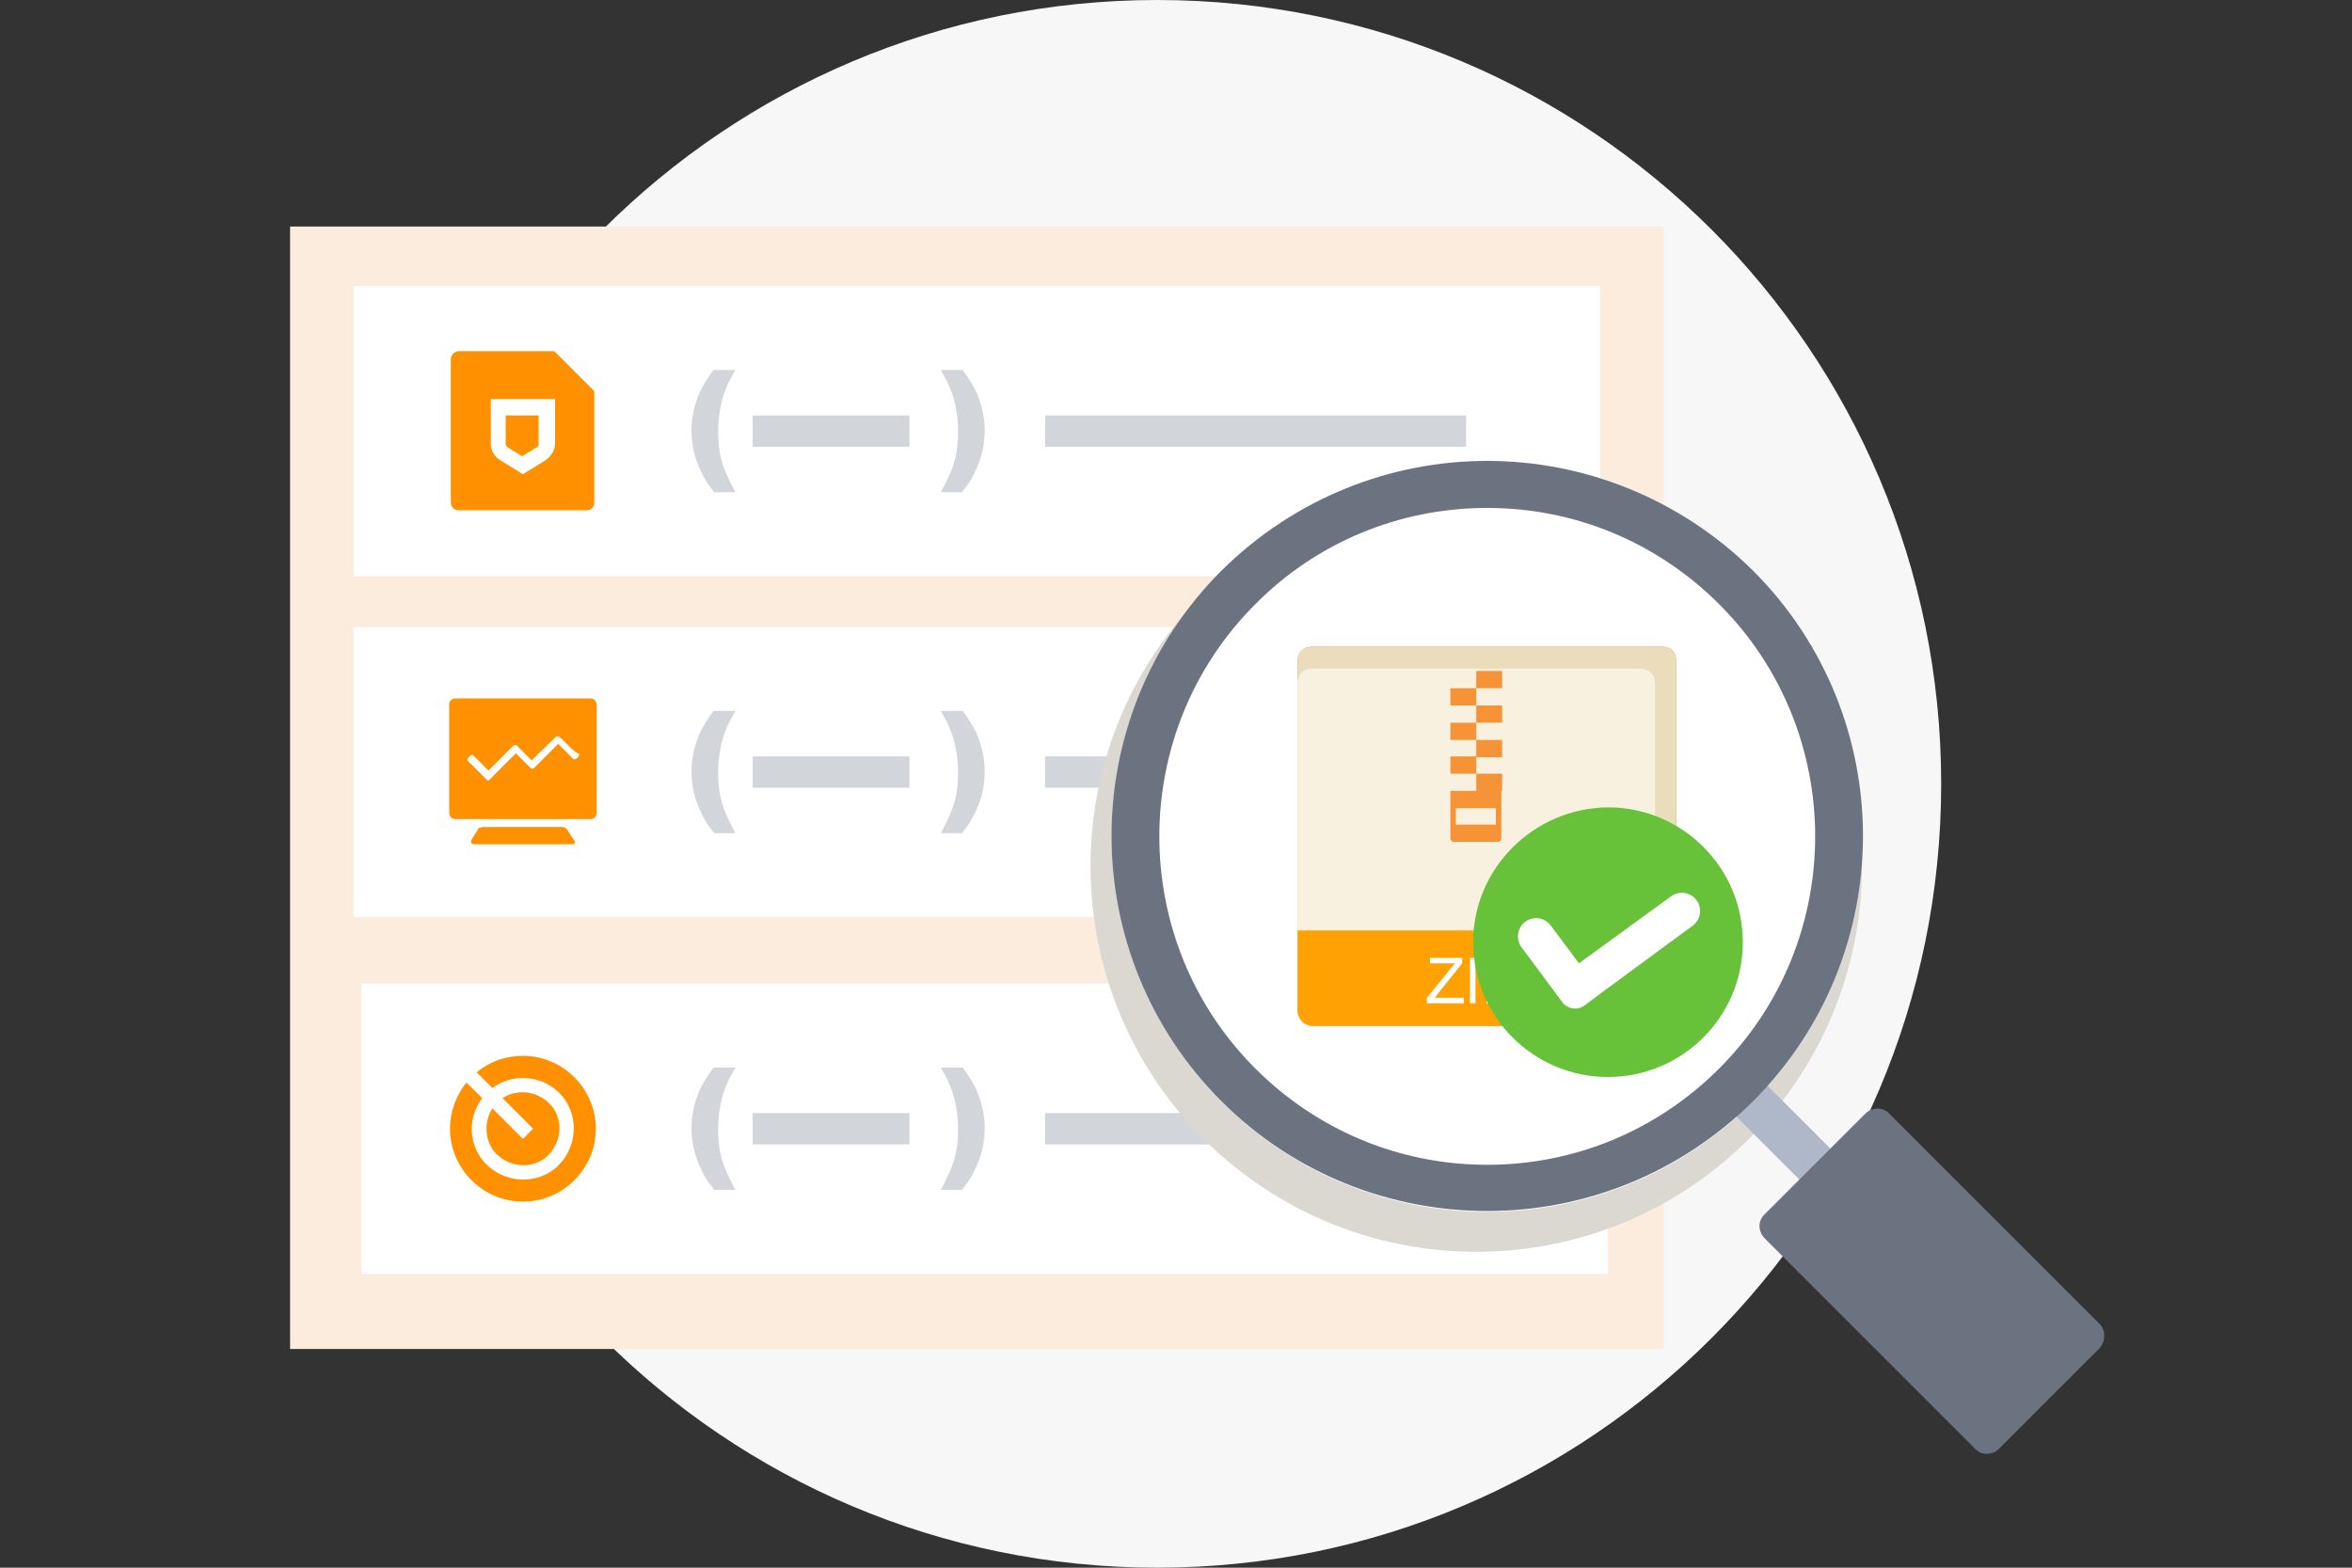 <svg width="300" height="200" viewBox="0 0 300 200" fill="none" xmlns="http://www.w3.org/2000/svg">
<rect x="0" y="0" width="300" height="200" fill="#333333" stroke="none"/>
<path d="M147.6 200C202.828 200 247.6 155.228 247.6 100C247.6 44.772 202.828 0 147.6 0C92.371 0 47.6 44.772 47.6 100C47.6 155.228 92.371 200 147.6 200Z" fill="#F7F7F7"/>
<path d="M212.2 28.9H37V172.1H212.2V28.9Z" fill="#FCECDE"/>
<path d="M204.1 36.5H45.1V73.5H204.1V36.5Z" fill="white"/>
<path d="M206.6 80H45.1V117H206.6V80Z" fill="white"/>
<path d="M205.1 125.5H46.1V162.5H205.1V125.5Z" fill="white"/>
<path d="M89.1 50.4C89.5 49.4 90.2 48.3 91 47.2H93.8L93.3 48.1C92.6 49.4 92.1 50.7 91.9 52C91.7 52.9 91.6 53.9 91.6 55C91.6 56.7 91.8 58.2 92.3 59.6C92.6 60.4 93.1 61.5 93.8 62.8H91.1L90.5 62C90.1 61.5 89.7 60.8 89.3 59.9C88.5 58.2 88.2 56.5 88.2 54.9C88.2 53.4 88.5 51.9 89.1 50.4Z" fill="#D2D6DB"/>
<path d="M124.7 50.4C124.3 49.4 123.6 48.3 122.8 47.2H120L120.5 48.1C121.2 49.4 121.7 50.7 121.9 52C122.1 52.9 122.2 53.9 122.2 55C122.2 56.7 122 58.2 121.5 59.6C121.2 60.4 120.7 61.5 120 62.8H122.7L123.3 62C123.7 61.5 124.1 60.8 124.5 59.9C125.3 58.2 125.6 56.5 125.6 54.9C125.6 53.4 125.3 51.9 124.7 50.4Z" fill="#D2D6DB"/>
<path d="M116 53H96V57H116V53Z" fill="#D2D6DB"/>
<path d="M187 53H133.3V57H187V53Z" fill="#D2D6DB"/>
<path d="M89.1 93.9C89.5 92.9 90.2 91.8 91 90.7H93.8L93.3 91.6C92.6 92.9 92.1 94.2 91.9 95.5C91.7 96.4 91.6 97.4 91.6 98.5C91.6 100.2 91.8 101.7 92.3 103.1C92.6 103.9 93.1 105 93.8 106.3H91.1L90.5 105.5C90.1 105 89.7 104.3 89.3 103.4C88.5 101.7 88.2 100 88.2 98.4C88.2 96.9 88.5 95.4 89.1 93.9Z" fill="#D2D6DB"/>
<path d="M124.7 93.9C124.3 92.9 123.6 91.8 122.8 90.7H120L120.5 91.6C121.2 92.9 121.7 94.2 121.9 95.5C122.1 96.4 122.2 97.4 122.2 98.5C122.2 100.2 122 101.7 121.5 103.1C121.2 103.9 120.7 105 120 106.3H122.7L123.3 105.5C123.7 105 124.1 104.3 124.5 103.4C125.3 101.7 125.6 100 125.6 98.4C125.6 96.9 125.3 95.4 124.7 93.9Z" fill="#D2D6DB"/>
<path d="M116 96.5H96V100.5H116V96.5Z" fill="#D2D6DB"/>
<path d="M187 96.5H133.3V100.5H187V96.5Z" fill="#D2D6DB"/>
<path d="M89.1 139.4C89.5 138.4 90.2 137.3 91 136.2H93.8L93.3 137.1C92.6 138.4 92.1 139.7 91.9 141C91.7 141.9 91.6 142.9 91.6 144C91.6 145.7 91.8 147.2 92.3 148.6C92.6 149.4 93.1 150.5 93.8 151.8H91.1L90.5 151C90.1 150.5 89.7 149.8 89.3 148.9C88.5 147.2 88.2 145.5 88.2 143.9C88.2 142.4 88.5 140.9 89.1 139.4Z" fill="#D2D6DB"/>
<path d="M124.7 139.4C124.3 138.4 123.6 137.3 122.8 136.2H120L120.5 137.1C121.2 138.4 121.7 139.7 121.9 141C122.1 141.9 122.2 142.9 122.2 144C122.2 145.7 122 147.2 121.5 148.6C121.2 149.4 120.7 150.5 120 151.8H122.7L123.3 151C123.7 150.5 124.1 149.8 124.5 148.9C125.3 147.2 125.6 145.5 125.6 143.9C125.6 142.4 125.3 140.9 124.7 139.4Z" fill="#D2D6DB"/>
<path d="M116 142H96V146H116V142Z" fill="#D2D6DB"/>
<path d="M187 142H133.3V146H187V142Z" fill="#D2D6DB"/>
<path d="M75.8 49.9V64.1C75.8 64.7 75.4 65.1 74.8 65.1H58.5C57.9 65.1 57.5 64.6 57.5 64.1V45.8C57.5 45.3 58 44.8 58.5 44.8H70.7L75.8 49.9ZM62.6 50.9V56.6C62.6 57.5 63.1 58.3 63.8 58.7L66.7 60.5L69.6 58.7C70.3 58.2 70.8 57.4 70.8 56.6V50.9H62.6ZM64.6 53H68.7V56.7C68.7 56.9 68.6 57 68.4 57.1L66.6 58.2L64.8 57.1C64.6 57 64.5 56.8 64.5 56.7V53H64.6Z" fill="#FF9100"/>
<path d="M59.5 138.1L61.5 140.1C59.3 143 59.9 147.1 62.8 149.2C65.7 151.3 69.8 150.8 71.9 147.9C74 145 73.5 140.9 70.6 138.8C68.3 137.1 65.1 137.1 62.8 138.8L60.8 136.8C62.5 135.4 64.5 134.7 66.7 134.7C71.8 134.7 76 138.9 76 144C76 149.1 71.8 153.3 66.7 153.3C61.6 153.3 57.4 149.1 57.4 144C57.4 141.8 58.2 139.7 59.5 138.1ZM62.8 141.4L66.7 145.3L68 144L64.1 140.1C66.2 138.7 69.1 139.3 70.6 141.4C72 143.5 71.4 146.4 69.3 147.9C67.2 149.3 64.3 148.7 62.8 146.6C61.8 145 61.8 143 62.8 141.4Z" fill="#FF9100"/>
<path d="M58.1 89.1H75.3C75.8 89.1 76.1 89.5 76.1 89.9V103.7C76.1 104.2 75.7 104.5 75.3 104.5H58.1C57.6 104.5 57.3 104.1 57.3 103.7V90C57.2 89.5 57.6 89.1 58.1 89.1ZM61.7 105.5H71.7C71.9 105.5 72.2 105.6 72.3 105.8L73.3 107.3C73.4 107.4 73.3 107.6 73.2 107.7C73.1 107.7 73.1 107.7 73 107.7H60.4C60.2 107.7 60.1 107.6 60.1 107.4C60.1 107.3 60.1 107.3 60.1 107.2L61.1 105.6C61.3 105.6 61.5 105.5 61.7 105.5ZM71.7 94.3C71.6 94.3 71.6 94.3 71.7 94.3L71.3 94C71.2 93.9 71 93.9 70.9 94L67.8 97L65.9 95.1C65.8 95 65.6 95 65.5 95.1L62.3 98.3L60.4 96.4C60.3 96.3 60.1 96.3 60 96.4L59.7 96.7C59.6 96.8 59.6 97 59.7 97.1L62.1 99.5C62.2 99.6 62.3 99.6 62.4 99.5C62.4 99.5 62.5 99.5 62.5 99.4L65.8 96.1L67.7 98C67.8 98.1 68 98.1 68.1 98L71.2 94.9L73.1 96.8C73.2 96.9 73.4 96.9 73.5 96.8L73.8 96.5C73.9 96.4 73.9 96.2 73.8 96.1C73.7 96.4 71.7 94.3 71.7 94.3Z" fill="#FF9100"/>
<path d="M188.3 159.7C215.472 159.7 237.5 137.672 237.5 110.5C237.5 83.328 215.472 61.3 188.3 61.3C161.128 61.3 139.1 83.328 139.1 110.5C139.1 137.672 161.128 159.7 188.3 159.7Z" fill="#DBD8D2"/>
<path d="M189.7 154.6C216.154 154.6 237.6 133.154 237.6 106.7C237.6 80.246 216.154 58.8 189.7 58.8C163.246 58.8 141.8 80.246 141.8 106.7C141.8 133.154 163.246 154.6 189.7 154.6Z" fill="white"/>
<path d="M221.54 134.602L217.58 138.562L233.49 154.471L237.45 150.512L221.54 134.602Z" fill="#AFB8C9"/>
<path d="M267.8 172L255 184.8C254.1 185.7 252.7 185.7 251.9 184.8L225.1 158C224.2 157.1 224.2 155.7 225.1 154.9L237.9 142.1C238.8 141.2 240.2 141.2 241 142.1L267.8 168.9C268.6 169.7 268.6 171.1 267.8 172Z" fill="#6C7380"/>
<path d="M189.7 64.8C200.9 64.8 211.4 69.2 219.3 77.1C235.6 93.4 235.6 120 219.3 136.3C211.4 144.2 200.9 148.6 189.7 148.6C178.5 148.6 168 144.2 160.1 136.3C143.8 120 143.8 93.4 160.1 77.1C167.9 69.2 178.5 64.8 189.7 64.8ZM189.7 58.8C177.4 58.8 165.2 63.5 155.8 72.8C137.1 91.5 137.1 121.8 155.8 140.5C165.1 149.8 177.4 154.5 189.7 154.5C202 154.5 214.2 149.8 223.6 140.5C242.3 121.8 242.3 91.5 223.6 72.8C214.2 63.5 201.9 58.8 189.7 58.8Z" fill="#6C7380"/>
<path d="M211.8 82.5H167.5C166.2 82.5 165.5 83.2 165.5 84.5V115.8V126C165.5 127.3 166.2 130.9 167.5 130.9H211.8C213.1 130.9 213.8 130.2 213.8 128.9V115.8V84.5C213.8 83.1 213.2 82.5 211.8 82.5Z" fill="#E07731"/>
<path d="M211.8 82.5H167.5C166.2 82.5 165.5 83.2 165.5 84.5V115.8V118.7H213.8V115.8V84.5C213.8 83.1 213.2 82.5 211.8 82.5Z" fill="#EBDDBC"/>
<path d="M167.5 85.3H209.1C210.4 85.3 211.1 86 211.1 87.3V128.9C211.1 130.2 210.4 130.9 209.1 130.9H167.5C166.2 130.9 165.5 130.2 165.5 128.9V87.3C165.5 86 166.1 85.3 167.5 85.3Z" fill="#F8F1E0"/>
<path d="M165.5 118.7H211.1V128.9C211.1 130 210.2 130.9 209.1 130.9H167.5C166.4 130.9 165.5 130 165.5 128.9V118.7Z" fill="#FFA103"/>
<path d="M182 128V127.3L185 123.6C185.2 123.3 185.4 123.1 185.6 122.9H182.4V122.2H186.5V122.9L183.3 126.9L183 127.3H186.7V128H182ZM187.5 128V122.2H188.2V128H187.5ZM189.6 128V122.2H191.8C192.1 122.2 192.4 122.2 192.7 122.3C193 122.3 193.2 122.4 193.4 122.6C193.6 122.7 193.8 122.9 193.9 123.2C194 123.4 194.1 123.7 194.1 124C194.1 124.5 193.9 124.9 193.6 125.2C193.1 125.6 192.5 125.8 191.9 125.7H190.4V128H189.6ZM190.4 125H191.9C192.3 125 192.7 124.9 193 124.7C193.2 124.5 193.3 124.2 193.3 123.9C193.3 123.7 193.2 123.5 193.1 123.3C193 123.1 192.8 123 192.6 123C192.4 123 192.1 122.9 191.9 123H190.4V125Z" fill="white"/>
<path d="M188.3 85.6H191.6V87.8H188.3V85.6ZM185 87.8H188.3V90H185V87.8ZM188.3 90H191.6V92.2H188.3V90ZM185 92.2H188.3V94.4H185V92.2ZM188.3 94.4H191.6V96.6H188.3V94.4ZM185 96.5H188.3V98.7H185V96.5ZM188.3 98.7H191.6V100.9H188.3V98.7ZM185 100.9H191.5V103.1H185V100.9ZM185 103.1H185.7V105.3H185V103.1ZM190.8 103.1H191.5V105.3H190.8V103.1ZM191.5 106.9C191.5 107.5 191 107.4 190.4 107.4H186.1C185.5 107.4 185 107.5 185 106.9V105.2H191.5V106.9Z" fill="#F69336"/>
<path d="M187.9 120.2C187.9 129.7 195.6 137.4 205.1 137.4C214.6 137.4 222.3 129.7 222.3 120.2C222.3 110.7 214.6 103 205.1 103C195.6 103.1 187.9 110.8 187.9 120.2Z" fill="#67C23A"/>
<path d="M201.4 122.9L197.798 118.074C197.028 117.041 195.563 116.833 194.536 117.611C193.519 118.38 193.313 119.825 194.073 120.848L199.27 127.844C199.948 128.756 201.239 128.941 202.145 128.255L204.2 126.7L215.901 118.097C216.945 117.328 217.16 115.854 216.377 114.82C215.613 113.809 214.179 113.597 213.155 114.343L201.4 122.9Z" fill="white"/>
</svg>
